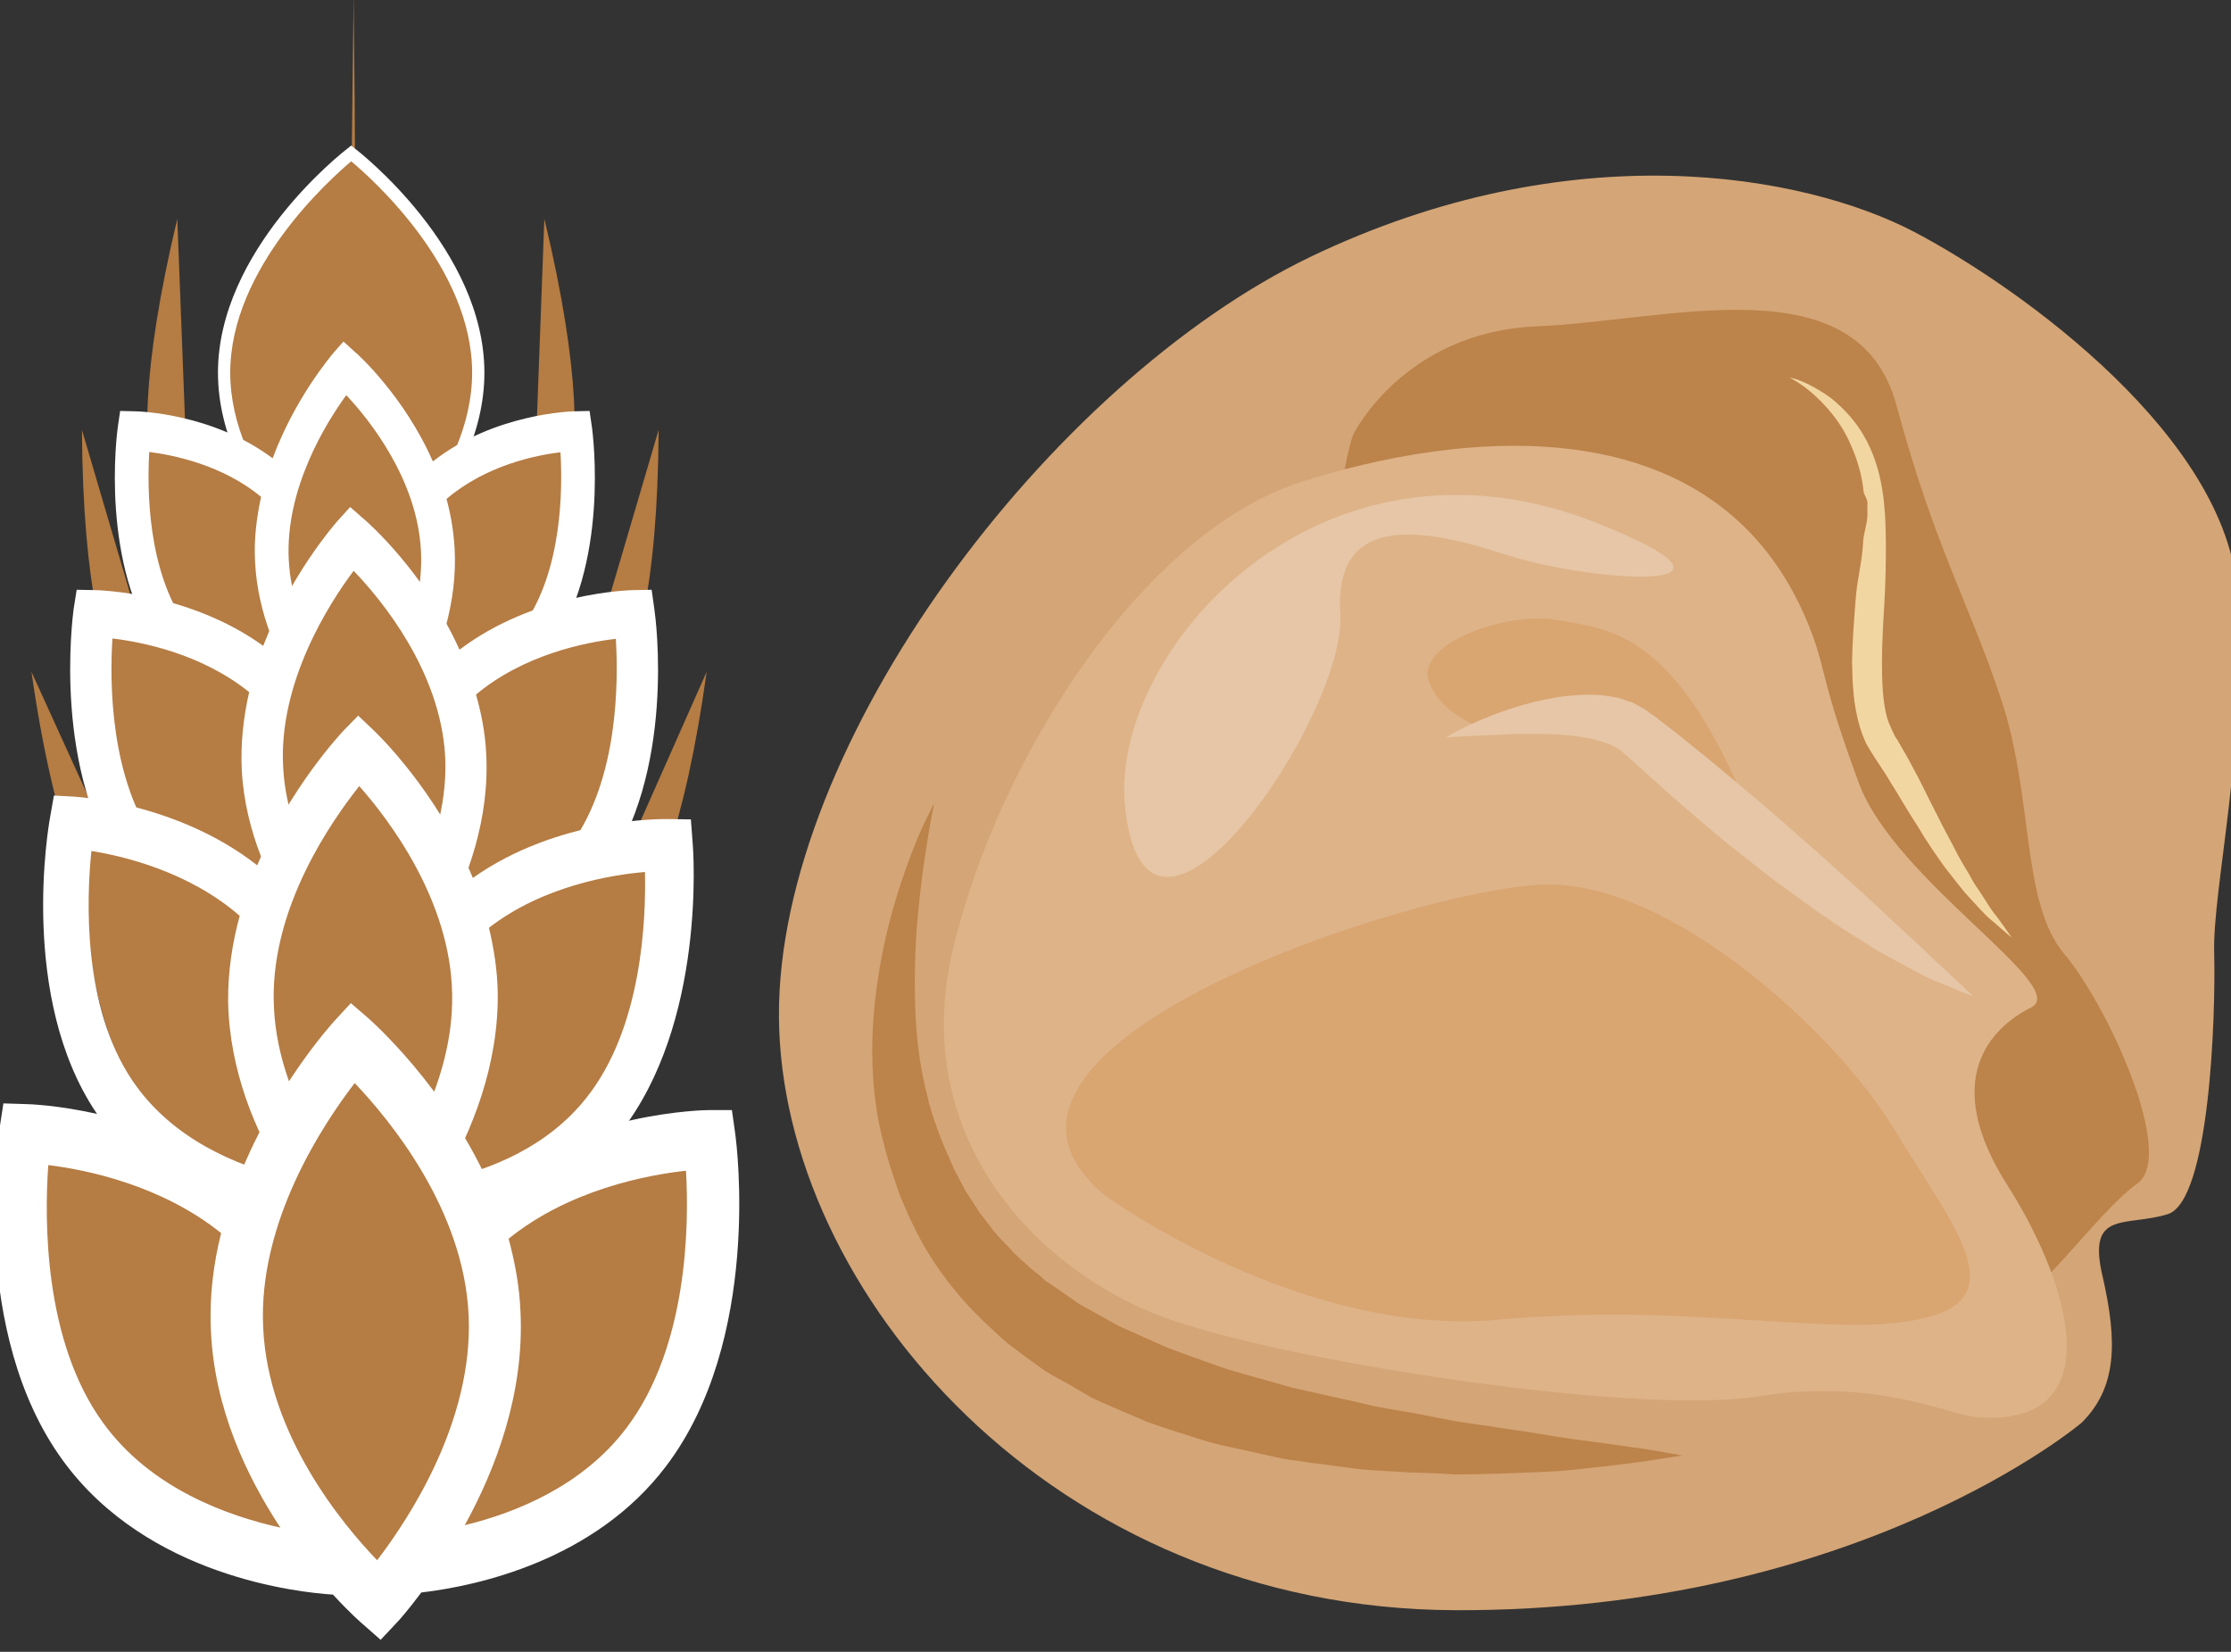 <?xml version="1.0" encoding="UTF-8" standalone="no"?>
<!-- Created with Inkscape (http://www.inkscape.org/) -->

<svg
   xmlns:dc="http://purl.org/dc/elements/1.1/"
   xmlns:cc="http://creativecommons.org/ns#"
   xmlns:rdf="http://www.w3.org/1999/02/22-rdf-syntax-ns#"
   xmlns:svg="http://www.w3.org/2000/svg"
   xmlns="http://www.w3.org/2000/svg"
   xmlns:sodipodi="http://sodipodi.sourceforge.net/DTD/sodipodi-0.dtd"
   xmlns:inkscape="http://www.inkscape.org/namespaces/inkscape"
   width="1501.871mm"
   height="1111.87mm"
   viewBox="0 0 1501.871 1111.87"
   version="1.1"
   id="svg8"
   inkscape:version="0.92.4 (5da689c313, 2019-01-14)"
   sodipodi:docname="Tortellini špaldové.svg">
  <rect x="0" y="0" width="1501.871" height="1111.87" fill="#333333" stroke="none"/>
  <defs
     id="defs2">
    <style
       type="text/css"
       id="style2">
   <![CDATA[
    .fil0 {fill:#EDAF4B;fill-rule:nonzero}
    .fil1 {fill:#F9E3B2;fill-rule:nonzero}
   ]]>
  </style>
    <style
       type="text/css"
       id="style2-1">
   <![CDATA[
    .fil2 {fill:#8B5314;fill-rule:nonzero}
    .fil4 {fill:#916636;fill-rule:nonzero}
    .fil0 {fill:#B57C43;fill-rule:nonzero}
    .fil3 {fill:#C17F44;fill-rule:nonzero}
    .fil5 {fill:#C19E7F;fill-rule:nonzero}
    .fil1 {fill:white;fill-rule:nonzero}
   ]]>
  </style>
    <style
       type="text/css"
       id="style2-3">
   <![CDATA[
    .fil0 {fill:#EDAF4B;fill-rule:nonzero}
    .fil1 {fill:#F2CA79;fill-rule:nonzero}
    .fil2 {fill:#FFE0A9;fill-rule:nonzero}
   ]]>
  </style>
    <style
       type="text/css"
       id="style2-9">
   <![CDATA[
    .fil1 {fill:#E0B363;fill-rule:nonzero}
    .fil3 {fill:#EDAF4B;fill-rule:nonzero}
    .fil0 {fill:#F2CA79;fill-rule:nonzero}
    .fil2 {fill:#FFE0A9;fill-rule:nonzero}
   ]]>
  </style>
    <style
       type="text/css"
       id="style2-5">
   <![CDATA[
    .fil0 {fill:#2A9147;fill-rule:nonzero}
    .fil1 {fill:#8BD49B;fill-rule:nonzero}
    .fil7 {fill:#D6B469;fill-rule:nonzero}
    .fil3 {fill:#DBB975;fill-rule:nonzero}
    .fil8 {fill:#E8CD97;fill-rule:nonzero}
    .fil2 {fill:#EFD38E;fill-rule:nonzero}
    .fil5 {fill:#F2D6A2;fill-rule:nonzero}
    .fil4 {fill:#F4DEAE;fill-rule:nonzero}
    .fil6 {fill:#FCEED4;fill-rule:nonzero}
    .fil9 {fill:#FFF2DC;fill-rule:nonzero}
   ]]>
  </style>
  </defs>
  <sodipodi:namedview
     id="base"
     pagecolor="#ffffff"
     bordercolor="#666666"
     borderopacity="1.0"
     inkscape:pageopacity="0.0"
     inkscape:pageshadow="2"
     inkscape:zoom="0.12374369"
     inkscape:cx="5325.5244"
     inkscape:cy="2192.6327"
     inkscape:document-units="mm"
     inkscape:current-layer="layer1"
     showgrid="false"
     inkscape:window-width="1920"
     inkscape:window-height="1001"
     inkscape:window-x="-9"
     inkscape:window-y="-9"
     inkscape:window-maximized="1" />
  <g
     inkscape:label="Vrstva 1"
     inkscape:groupmode="layer"
     id="layer1"
     transform="translate(1577.221,468.429)">
 
 

 
 <g
   transform="matrix(0.236,0,0,0.236,-3512.012,-3443.426)"
   id="Vrstva_x0020_1-3">

  <path
   d="m 9197,13453 c 23,-187 10,-692 10,-872 z"
   style="fill:#b57c43;fill-rule:nonzero"
   id="path7-9"
   class="fil0"
   inkscape:connector-curvature="0" />

  <path
   d="m 8739,14142 c 0,0 -247,-25 -35,-912 z"
   style="fill:#b57c43;fill-rule:nonzero"
   id="path9-9"
   class="fil0"
   inkscape:connector-curvature="0" />

  <path
   d="m 8690,14709 c 0,0 -253,34 -258,-877 z"
   style="fill:#b57c43;fill-rule:nonzero"
   id="path11-9"
   class="fil0"
   inkscape:connector-curvature="0" />

  <path
   d="m 8669,15359 c 0,0 -252,66 -381,-837 z"
   style="fill:#b57c43;fill-rule:nonzero"
   id="path13-9"
   class="fil0"
   inkscape:connector-curvature="0" />

  <path
   d="m 9717,14142 c 0,0 247,-25 34,-912 z"
   style="fill:#b57c43;fill-rule:nonzero"
   id="path15-3"
   class="fil0"
   inkscape:connector-curvature="0" />

  <path
   d="m 9819,14709 c 0,0 253,34 258,-877 z"
   style="fill:#b57c43;fill-rule:nonzero"
   id="path17-9"
   class="fil0"
   inkscape:connector-curvature="0" />

  <path
   d="m 9843,15359 c 0,0 246,66 371,-837 z"
   style="fill:#b57c43;fill-rule:nonzero"
   id="path19-5"
   class="fil0"
   inkscape:connector-curvature="0" />

  <path
   d="m 9563,13669 c 0,345 -363,625 -363,625 0,0 -362,-280 -362,-625 0,-345 362,-625 362,-625 0,0 363,280 363,625 z"
   style="fill:#b57c43;fill-rule:nonzero"
   id="path21-0"
   class="fil0"
   inkscape:connector-curvature="0" />

  <path
   d="m 9200,13066 c -59,50 -345,304 -345,603 0,299 286,552 345,602 60,-50 345,-303 345,-602 0,-299 -285,-553 -345,-603 z m 0,1250 -11,-8 c -15,-12 -369,-289 -369,-639 0,-350 354,-628 369,-639 l 11,-9 11,9 c 15,11 369,289 369,639 0,350 -354,627 -369,639 z"
   style="fill:#ffffff;fill-rule:nonzero"
   id="path23-0"
   class="fil1"
   inkscape:connector-curvature="0" />

  <path
   d="m 9840,13835 c 0,0 -257,5 -425,174 -72,-210 -233,-354 -233,-354 0,0 -128,147 -184,346 -168,-161 -416,-166 -416,-166 0,0 -51,364 111,591 162,227 474,232 474,232 0,0 1,-3 1,-8 41,48 71,76 71,76 0,0 23,-26 53,-71 88,-9 309,-50 436,-229 162,-227 112,-591 112,-591 z"
   style="fill:#b57c43;fill-rule:nonzero"
   id="path25-3"
   class="fil0"
   inkscape:connector-curvature="0" />

  <path
   d="m 9691,14390 c -79,111 -200,164 -295,189 56,-108 108,-253 99,-410 -3,-49 -11,-96 -23,-140 111,-95 254,-125 325,-133 6,102 6,337 -106,494 z m -456,257 c -65,-69 -202,-238 -213,-443 -11,-204 107,-393 164,-471 65,69 202,239 213,443 11,204 -107,393 -164,471 z m -505,-257 c -112,-157 -112,-392 -106,-495 70,9 209,37 319,128 -13,60 -21,123 -17,188 8,149 68,278 131,375 -98,-21 -239,-72 -327,-196 z m 1157,-564 -7,-48 -41,1 c -10,0 -231,6 -406,143 -81,-185 -214,-306 -222,-312 l -33,-30 -30,34 c -6,8 -108,127 -172,299 -173,-129 -384,-134 -394,-134 l -41,-1 -7,48 c -2,16 -52,392 122,636 158,222 438,249 499,252 30,34 52,54 55,57 l 33,29 30,-34 c 2,-3 20,-23 44,-57 105,-14 319,-65 448,-247 174,-244 124,-620 122,-636 z"
   style="fill:#ffffff;fill-rule:nonzero"
   id="path27-0"
   class="fil1"
   inkscape:connector-curvature="0" />

  <path
   d="m 10007,14356 c 0,0 -314,5 -520,207 -88,-251 -286,-422 -286,-422 0,0 -156,175 -224,413 -206,-193 -511,-198 -511,-198 0,0 -61,433 137,703 198,271 581,276 581,276 0,0 0,-3 1,-9 49,57 87,90 87,90 0,0 28,-31 64,-84 108,-11 379,-60 535,-273 198,-270 136,-703 136,-703 z"
   style="fill:#b57c43;fill-rule:nonzero"
   id="path29-5"
   class="fil0"
   inkscape:connector-curvature="0" />

  <path
   d="m 9826,15016 c -97,132 -246,195 -362,225 68,-128 132,-301 121,-488 -3,-58 -14,-114 -29,-166 136,-114 312,-149 399,-159 7,122 8,401 -129,588 z m -559,307 c -80,-82 -248,-284 -261,-528 -14,-242 131,-468 201,-561 79,82 247,285 261,528 13,242 -132,468 -201,561 z m -619,-307 c -137,-186 -137,-466 -129,-589 85,10 255,44 390,153 -16,70 -25,146 -21,224 10,177 84,331 161,446 -120,-25 -293,-86 -401,-234 z m 1417,-671 -8,-57 -51,1 c -12,0 -282,7 -497,170 -99,-220 -262,-364 -272,-372 l -40,-35 -37,41 c -7,8 -132,151 -211,355 -212,-153 -470,-159 -482,-159 l -50,-1 -9,57 c -2,19 -63,467 150,757 193,264 536,296 610,300 37,40 65,65 68,68 l 41,35 36,-41 c 3,-3 24,-28 54,-68 128,-17 390,-77 549,-294 213,-290 152,-738 149,-757 z"
   style="fill:#ffffff;fill-rule:nonzero"
   id="path31-1"
   class="fil1"
   inkscape:connector-curvature="0" />

  <path
   d="m 10172,15019 c 0,0 -346,-7 -581,207 -86,-280 -296,-478 -296,-478 0,0 -197,183 -281,442 -219,-221 -566,-235 -566,-235 0,0 -57,475 150,782 206,307 627,329 627,329 0,0 1,-4 2,-10 52,65 92,103 92,103 0,0 31,-33 74,-91 120,-7 399,-64 579,-293 230,-290 200,-756 200,-756 z"
   style="fill:#b57c43;fill-rule:nonzero"
   id="path33-9"
   class="fil0"
   inkscape:connector-curvature="0" />

  <path
   d="m 9871,15737 c -112,142 -278,206 -407,234 80,-139 157,-327 154,-534 -1,-64 -11,-126 -25,-185 154,-119 349,-151 445,-159 3,136 -8,444 -167,644 z m -627,316 c -84,-94 -261,-324 -265,-594 -5,-268 164,-510 244,-611 84,95 261,326 265,594 5,268 -164,511 -244,611 z m -668,-365 c -143,-211 -131,-520 -117,-655 93,15 278,59 423,185 -21,77 -34,160 -33,246 4,196 78,369 158,499 -131,-33 -318,-107 -431,-275 z m 1598,-678 -5,-67 -68,-1 c -14,0 -311,-4 -554,168 -101,-247 -274,-413 -284,-422 l -43,-41 -42,43 c -9,10 -152,162 -246,384 -227,-178 -511,-195 -524,-196 l -56,-3 -11,63 c -4,21 -90,512 132,842 202,299 577,349 659,356 39,46 68,74 72,78 l 43,40 42,-43 c 3,-4 28,-30 62,-73 142,-13 432,-69 616,-301 246,-312 209,-806 207,-827 z"
   style="fill:#ffffff;fill-rule:nonzero"
   id="path35-6"
   class="fil1"
   inkscape:connector-curvature="0" />

  <path
   d="m 10222,15856 c 0,0 -397,4 -661,253 -108,-314 -357,-531 -357,-531 0,0 -200,217 -289,513 -259,-242 -645,-252 -645,-252 0,0 -83,540 165,880 248,340 734,352 734,352 0,0 0,-5 1,-12 62,72 109,114 109,114 0,0 35,-39 83,-105 137,-13 480,-70 680,-335 254,-335 180,-877 180,-877 z"
   style="fill:#b57c43;fill-rule:nonzero"
   id="path37-1"
   class="fil0"
   inkscape:connector-curvature="0" />

  <path
   d="m 9985,16679 c -124,164 -313,241 -461,277 88,-160 170,-374 159,-608 -3,-73 -16,-143 -34,-209 173,-140 396,-182 506,-194 9,153 6,502 -170,734 z m -711,377 c -100,-104 -311,-358 -325,-663 -15,-303 172,-582 261,-698 99,104 311,359 325,662 14,303 -172,583 -261,699 z m -781,-391 c -171,-234 -168,-584 -157,-736 108,13 323,57 493,194 -22,88 -34,182 -29,280 10,221 102,414 198,560 -152,-34 -370,-112 -505,-298 z m 1803,-822 -10,-71 h -64 c -16,0 -358,6 -631,207 -124,-275 -329,-457 -341,-468 l -51,-44 -46,50 c -10,11 -170,188 -271,442 -267,-193 -595,-204 -610,-204 l -64,-2 -11,71 c -4,24 -86,583 181,948 242,332 676,376 770,382 47,51 81,81 86,85 l 50,44 47,-50 c 4,-4 31,-34 69,-85 162,-19 495,-92 698,-360 274,-361 201,-921 198,-945 z"
   style="fill:#ffffff;fill-rule:nonzero"
   id="path39-3"
   class="fil1"
   inkscape:connector-curvature="0" />

  
  
  
  
 </g>


 
 

 
 

 
 <g
   transform="matrix(0.265,0,0,0.265,-3566.907,-3725.274)"
   id="Vrstva_x0020_1-0">

  
  
  
  
  
  
  
  
  
  
  
  
  
  
  
  
  
  
  
  
  
  <g
   id="_669324888">
   <path
   d="m 12796,15904 c 0,0 -565,479 -1590,476 -1025,-3 -1714,-812 -1719,-1506 -5,-695 689,-1614 1351,-1932 662,-317 1251,-210 1533,-63 281,148 796,525 821,918 25,392 -64,751 -59,915 4,163 -12,629 -118,662 -106,33 -205,-12 -166,156 39,169 37,285 -53,374 z"
   style="fill:#d4a576;fill-opacity:1;fill-rule:nonzero"
   id="path49-6"
   class="fil2"
   inkscape:connector-curvature="0" />

   <path
   d="m 10947,13392 c 0,0 127,-258 464,-273 337,-14 817,-163 915,201 98,363 183,497 266,747 83,250 50,515 160,646 110,130 286,513 185,584 -101,71 -257,303 -347,325 -91,21 -918,-287 -918,-287 l -927,-817 c 0,0 174,-1084 202,-1126 z"
   style="fill:#bc834a;fill-opacity:1;fill-rule:nonzero"
   id="path51-8"
   class="fil3"
   inkscape:connector-curvature="0" />

   <path
   d="m 12531,15890 c -69,-5 -258,-102 -557,-53 -298,48 -1162,-82 -1490,-194 -327,-112 -671,-454 -555,-942 116,-488 483,-1057 882,-1186 398,-128 1081,-216 1303,392 33,91 24,122 116,371 91,249 541,519 438,571 -104,52 -231,184 -60,452 170,268 257,614 -77,589 z"
   style="fill:#deb388;fill-opacity:1;fill-rule:nonzero"
   id="path53-5"
   class="fil4"
   inkscape:connector-curvature="0" />

   <path
   d="m 12054,13249 c 0,0 6,1 17,4 10,4 25,9 44,20 18,10 41,23 64,45 23,21 47,48 67,84 20,36 35,79 43,127 2,12 4,24 5,37 1,11 2,22 3,34 1,24 2,49 2,74 0,49 -1,100 -4,150 -3,50 -6,101 -6,150 0,50 2,98 13,139 3,10 7,19 11,28 l 6,13 c 2,3 1,3 4,8 l 5,7 c 12,22 25,42 36,64 24,43 43,85 63,123 19,39 39,74 56,108 9,16 18,31 27,46 8,15 16,29 25,41 17,25 30,49 44,65 26,35 40,56 40,56 0,0 -18,-15 -51,-44 -17,-13 -34,-34 -55,-56 -21,-22 -41,-50 -65,-80 -22,-31 -46,-65 -68,-103 -24,-36 -47,-77 -71,-115 -11,-19 -25,-39 -38,-59 l -5,-8 -5,-8 -12,-20 c -6,-14 -12,-28 -16,-42 -17,-57 -19,-112 -20,-166 1,-53 5,-105 9,-156 3,-50 17,-99 19,-146 1,-24 10,-46 11,-68 0,-12 0,-23 0,-35 0,-10 -10,-20 -10,-30 -4,-40 -16,-79 -30,-111 -27,-66 -71,-111 -102,-138 -32,-27 -56,-38 -56,-38 z"
   style="fill:#f2d6a2;fill-rule:nonzero"
   id="path55-6"
   class="fil5"
   inkscape:connector-curvature="0" />

   <path
   d="m 10366,14336 c -38,-390 493,-1000 1203,-716 456,183 -23,148 -235,79 -212,-69 -438,-108 -421,151 16,258 -496,1010 -547,486 z"
   style="fill:#e6c6a6;fill-opacity:1;fill-rule:nonzero"
   id="path57-2"
   class="fil6"
   inkscape:connector-curvature="0" />

   <path
   d="m 9881,14331 c 0,0 -2,13 -7,37 -5,24 -10,59 -17,104 -7,45 -13,100 -19,163 -5,62 -7,133 -5,208 2,75 11,156 32,235 4,21 11,39 17,59 4,9 7,20 10,28 4,11 9,22 13,33 9,22 18,40 26,60 10,19 20,38 30,57 12,18 23,36 35,54 13,17 26,34 39,51 14,17 30,31 44,47 15,17 32,30 48,45 l 26,21 12,11 14,9 c 18,12 36,25 55,38 17,14 38,23 57,34 l 59,33 c 41,18 82,37 123,55 43,16 85,31 127,46 21,8 43,14 64,20 22,6 43,12 64,18 22,6 43,12 64,18 21,5 42,9 63,14 42,10 83,18 124,28 40,10 80,15 119,22 39,8 77,15 114,22 37,6 73,10 107,16 69,9 132,21 189,29 56,7 105,14 146,20 40,5 72,11 94,15 22,4 34,6 34,6 0,0 -12,2 -33,5 -22,3 -54,9 -94,14 -41,5 -90,11 -147,17 -57,6 -121,7 -191,10 -35,1 -72,2 -110,2 -38,-2 -77,-4 -118,-5 -41,-3 -82,-4 -125,-8 -42,-5 -86,-12 -130,-17 -23,-4 -45,-6 -67,-10 -23,-5 -46,-10 -68,-15 -46,-11 -92,-18 -138,-33 -47,-15 -93,-29 -140,-46 -46,-20 -92,-39 -138,-60 l -67,-39 c -23,-13 -46,-24 -67,-40 -22,-16 -43,-31 -64,-47 l -16,-12 -15,-13 -30,-28 c -79,-72 -149,-161 -196,-260 -12,-24 -22,-49 -33,-74 -8,-24 -18,-51 -25,-74 -3,-11 -7,-22 -10,-34 -4,-13 -6,-25 -10,-38 -6,-25 -12,-50 -15,-75 -15,-99 -13,-191 -4,-273 18,-164 60,-290 92,-374 16,-43 31,-75 42,-97 10,-21 16,-32 16,-32 z"
   style="fill:#bc834a;fill-opacity:1;fill-rule:nonzero"
   id="path59"
   class="fil7"
   inkscape:connector-curvature="0" />

   <path
   d="m 10316,15327 c 0,0 496,361 998,315 502,-46 870,52 1091,-6 222,-57 53,-248 -87,-481 -140,-233 -565,-632 -893,-618 -328,13 -1564,414 -1109,790 z"
   style="fill:#d9a571;fill-opacity:1;fill-rule:nonzero"
   id="path61"
   class="fil8"
   inkscape:connector-curvature="0" />

   <path
   d="m 11323,14155 c 0,0 -146,-30 -184,-132 -39,-101 205,-181 326,-158 122,23 291,21 475,460 0,0 -407,-292 -617,-170 z"
   style="fill:#d9a571;fill-opacity:1;fill-rule:nonzero"
   id="path63"
   class="fil8"
   inkscape:connector-curvature="0" />

   <path
   d="m 11182,14163 c 0,0 21,-14 60,-32 39,-18 95,-41 167,-59 36,-8 75,-16 120,-17 10,-1 22,0 34,0 11,0 24,2 36,4 l 19,3 c 7,2 13,4 20,7 7,2 14,4 20,7 l 22,12 10,6 c 2,2 4,2 6,4 l 3,3 15,10 c 9,8 19,15 28,22 20,15 39,30 58,46 40,31 78,64 117,96 39,33 77,65 115,98 37,33 74,65 109,96 35,32 70,63 102,92 32,29 62,58 90,84 28,25 54,49 76,71 23,22 43,39 59,55 33,30 52,49 52,49 0,0 -23,-8 -63,-25 -20,-9 -46,-17 -72,-32 -27,-15 -58,-31 -91,-49 -33,-19 -67,-41 -103,-64 -37,-24 -74,-50 -112,-78 -39,-28 -78,-56 -117,-88 -39,-30 -79,-62 -118,-95 -38,-33 -77,-66 -114,-99 -18,-17 -37,-33 -55,-50 -9,-8 -18,-16 -27,-24 l -14,-12 -3,-3 c 0,-1 -1,-1 -2,-2 l -4,-3 c -22,-17 -61,-28 -98,-34 -37,-6 -74,-7 -109,-8 -34,0 -67,0 -95,2 -29,1 -54,2 -75,3 -42,2 -66,4 -66,4 z"
   style="fill:#e6c6a6;fill-opacity:1;fill-rule:nonzero"
   id="path65"
   class="fil9"
   inkscape:connector-curvature="0" />

  </g>

 </g>

</g>
</svg>
